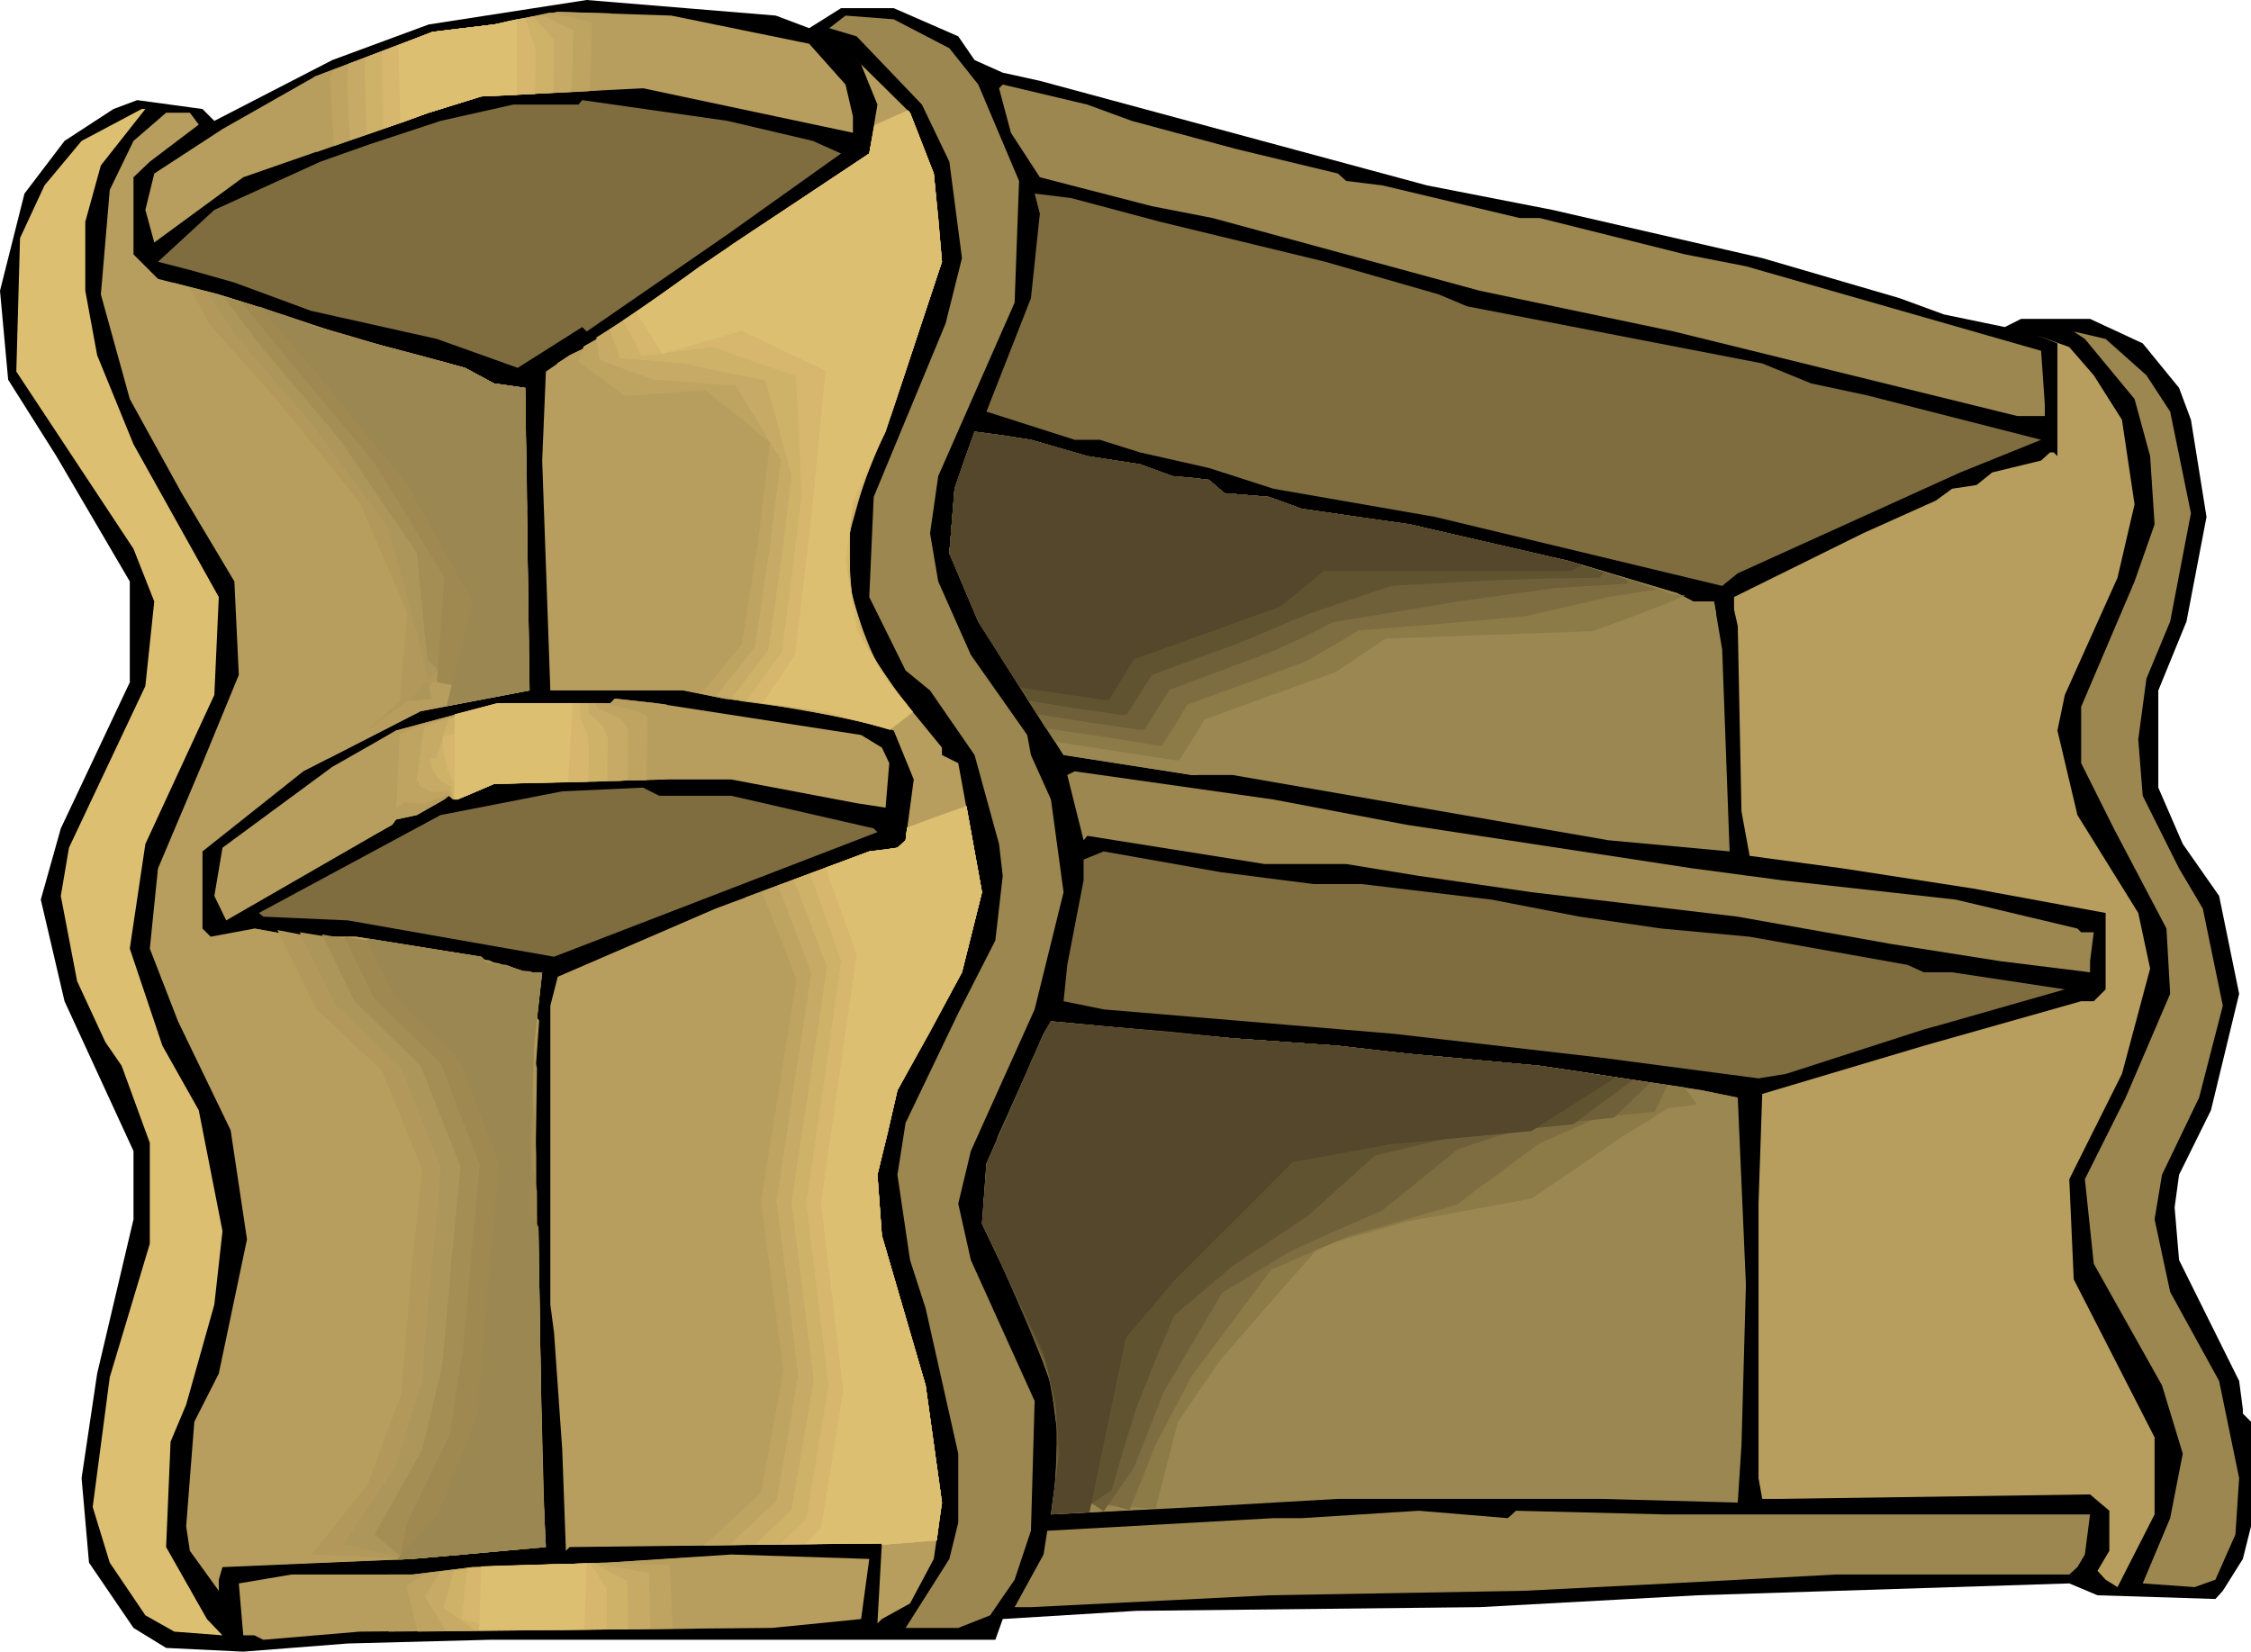 <?xml version="1.0" encoding="UTF-8" standalone="no"?>
<svg
   version="1.0"
   width="129.766mm"
   height="95.228mm"
   id="svg73"
   sodipodi:docname="Shelf 2.wmf"
   xmlns:inkscape="http://www.inkscape.org/namespaces/inkscape"
   xmlns:sodipodi="http://sodipodi.sourceforge.net/DTD/sodipodi-0.dtd"
   xmlns="http://www.w3.org/2000/svg"
   xmlns:svg="http://www.w3.org/2000/svg">
  <sodipodi:namedview
     id="namedview73"
     pagecolor="#ffffff"
     bordercolor="#000000"
     borderopacity="0.25"
     inkscape:showpageshadow="2"
     inkscape:pageopacity="0.0"
     inkscape:pagecheckerboard="0"
     inkscape:deskcolor="#d1d1d1"
     inkscape:document-units="mm" />
  <defs
     id="defs1">
    <pattern
       id="WMFhbasepattern"
       patternUnits="userSpaceOnUse"
       width="6"
       height="6"
       x="0"
       y="0" />
  </defs>
  <path
     style="fill:#000000;fill-opacity:1;fill-rule:evenodd;stroke:none"
     d="m 176.305,6.141 6.949,-4.364 h 11.474 l 14.059,6.141 3.555,5.172 6.141,2.747 8.08,1.778 84.355,22.788 27.31,5.333 45.733,10.505 29.896,8.727 9.696,3.556 13.251,2.747 3.555,-1.778 h 15.029 l 11.474,5.333 7.918,9.697 2.586,6.949 3.394,21.172 -4.363,22.788 -6.141,15.03 v 21.172 l 5.333,12.283 7.918,11.313 4.363,21.333 -6.141,25.374 -6.949,14.061 -0.97,7.111 0.97,11.475 13.09,26.343 0.808,6.141 v 0.97 l 1.778,1.778 v 22.788 l -1.778,7.111 -4.363,6.949 -1.616,1.778 -25.694,-0.808 -6.141,-2.586 -80.962,2.586 -47.51,2.586 -74.821,0.808 -29.088,1.778 -1.616,4.525 H 106.656 l -30.866,0.808 -22.786,1.778 -16.806,-0.808 -7.11,-4.364 -9.696,-14.222 -1.616,-18.424 3.394,-22.788 7.918,-33.616 V 250.827 L 14.059,218.181 8.888,196.04 13.251,180.524 28.28,148.686 V 126.707 L 12.282,99.393 1.778,82.747 0,63.353 5.333,42.182 14.059,30.707 24.725,23.757 29.896,21.818 44.117,23.757 46.702,26.343 72.397,13.091 93.405,5.333 127.825,0 169.033,3.394 Z"
     id="path1" />
  <path
     style="fill:#b79e5e;fill-opacity:1;fill-rule:evenodd;stroke:none"
     d="m 176.305,9.535 7.918,8.889 1.616,6.949 v 3.556 l -45.733,-9.697 -35.229,1.778 -11.474,3.556 L 53.005,38.626 33.613,52.848 31.674,45.737 33.613,37.818 48.48,28.121 68.68,16.646 94.213,6.949 107.625,5.333 121.523,2.586 146.248,3.394 Z"
     id="path2" />
  <path
     style="fill:#9b874f;fill-opacity:1;fill-rule:evenodd;stroke:none"
     d="m 206.848,10.505 6.302,7.919 8.888,21.01 -0.97,26.505 -16.645,37.818 -1.778,12.444 1.778,10.505 7.11,16 12.282,17.454 0.808,4.364 4.363,9.697 2.747,20.202 -6.302,25.535 -13.898,30.869 -2.747,11.475 2.747,12.283 13.898,30.707 -0.808,28.283 -3.555,10.667 -5.333,7.758 -6.949,2.747 h -11.474 l 9.534,-15.03 1.939,-7.919 v -15.03 l -3.555,-15.838 -3.555,-15.838 -3.394,-10.505 -2.747,-18.586 1.778,-11.313 11.474,-23.919 8.08,-15.838 1.616,-14.061 -0.808,-6.949 -5.333,-19.394 -9.696,-14.061 -5.333,-4.364 -7.918,-16 0.97,-21.818 15.675,-37.818 3.555,-14.222 -2.747,-21.01 -5.979,-12.444 -14.221,-14.869 -5.979,-1.778 3.555,-2.747 10.504,0.808 z"
     id="path3" />
  <path
     style="fill:#b79e5e;fill-opacity:1;fill-rule:evenodd;stroke:none"
     d="m 203.454,37.818 1.778,19.232 -12.282,37.01 -7.11,15.03 -1.616,13.091 2.424,15.03 6.302,10.667 12.282,15.03 v 1.616 l 3.555,1.778 5.171,28.121 -4.363,17.454 -14.059,25.697 -4.363,18.424 0.97,13.252 9.534,32.646 3.555,25.535 -1.778,12.283 -5.171,9.697 -6.141,3.394 -0.97,0.97 0.97,-17.454 -68.034,0.808 -0.808,0.808 -0.808,-22.141 -1.778,-25.374 -0.808,-6.141 v -65.131 l 1.616,-6.303 34.421,-14.869 33.451,-12.444 6.141,-0.808 1.778,-1.616 1.778,-13.252 -4.363,-10.667 -14.867,-4.202 -22.139,-2.747 -8.888,-1.778 h -28.926 l -1.778,-50.101 0.808,-19.394 5.171,-3.556 5.333,-2.586 23.109,-16.808 36.845,-24.566 1.778,-10.667 -3.555,-8.727 -1.778,-1.778 12.443,12.283 z"
     id="path4" />
  <path
     style="fill:#9b874f;fill-opacity:1;fill-rule:evenodd;stroke:none"
     d="m 246.601,26.343 22.786,6.141 22.139,5.333 1.778,1.616 7.918,0.97 29.896,7.111 h 4.363 l 31.674,7.919 13.251,2.586 64.317,18.424 0.808,11.636 v 2.586 h -5.979 l -74.821,-18.424 -42.339,-8.889 -58.176,-15.838 -13.251,-2.586 -24.402,-6.303 -6.302,-9.697 -2.586,-9.697 0.808,-0.808 18.422,4.364 z"
     id="path5" />
  <path
     style="fill:#7f6d3f;fill-opacity:1;fill-rule:evenodd;stroke:none"
     d="m 177.113,30.707 6.141,2.747 -24.725,17.616 -30.704,21.172 -0.97,-0.97 L 112.797,80.161 95.182,73.858 67.71,67.717 51.066,61.575 41.37,58.828 34.421,57.05 46.702,45.737 69.811,35.232 80.315,31.515 95.99,26.343 111.827,22.788 h 14.221 l 0.808,-0.97 31.674,4.525 z"
     id="path6" />
  <path
     style="fill:#ddbf72;fill-opacity:1;fill-rule:evenodd;stroke:none"
     d="m 21.978,36.04 -3.394,12.283 v 15.03 l 2.586,14.061 7.918,19.394 18.584,33.293 -0.97,21.333 -15.029,32.485 -3.394,22.788 7.11,21.172 7.918,14.061 5.171,26.343 -1.778,16 -6.141,21.818 -3.394,8.081 -0.97,22.949 8.888,15.677 3.394,3.556 -10.504,-0.808 -6.302,-3.556 -7.757,-11.475 -3.717,-12.121 3.717,-28.283 8.726,-29.091 v -21.98 l -6.141,-16.808 -3.555,-5.172 -6.141,-13.252 -3.555,-18.586 1.778,-10.505 16.645,-35.232 1.939,-18.424 -4.525,-11.475 L 3.555,80.969 4.363,51.879 9.696,40.404 17.776,30.707 30.866,23.757 h 0.808 z"
     id="path7" />
  <path
     style="fill:#b79e5e;fill-opacity:1;fill-rule:evenodd;stroke:none"
     d="m 43.309,27.151 -10.666,8.081 -3.555,3.394 v 16.808 l 5.333,5.333 13.251,3.394 11.312,3.556 12.443,4.525 29.896,7.919 6.302,3.394 6.787,0.97 0.97,65.939 -23.755,4.525 -25.533,13.091 -21.978,17.454 v 16.808 l 1.778,1.778 9.534,-1.778 9.858,1.778 h 12.282 l 27.31,4.364 1.778,1.778 h 3.555 l 4.202,1.616 h 3.717 l -1.778,16 -0.97,36.202 1.939,3.394 0.808,53.656 0.808,16 -29.088,2.586 -41.37,1.778 -0.808,2.747 v 2.424 l -6.302,-8.727 -0.808,-5.333 1.778,-22.788 5.333,-10.505 6.141,-29.252 -3.555,-23.757 -11.474,-23.757 -6.141,-15.838 1.778,-17.454 9.696,-22.949 7.918,-19.232 L 51.066,126.707 39.592,107.474 28.28,86.949 21.978,64.161 23.917,41.374 29.088,30.707 36.198,24.566 h 5.171 z"
     id="path8" />
  <path
     style="fill:#7f6d3f;fill-opacity:1;fill-rule:evenodd;stroke:none"
     d="m 252.742,48.323 36.037,8.727 24.725,7.111 6.141,2.586 64.317,12.444 10.666,4.364 12.12,2.586 31.027,7.919 6.949,1.778 -17.614,7.111 -48.48,21.98 -3.394,2.747 -62.539,-15.03 -35.229,-6.141 -14.059,-4.525 -15.029,-3.394 -8.726,-2.747 h -5.494 l -19.23,-6.141 9.696,-24.727 1.939,-18.424 -1.131,-4.364 7.918,0.97 z"
     id="path9" />
  <path
     style="fill:#9b874f;fill-opacity:1;fill-rule:evenodd;stroke:none"
     d="m 467.67,81.777 5.171,7.919 4.525,22.141 -4.525,23.596 -5.171,12.444 -1.778,13.252 0.97,12.283 7.918,15.838 5.171,8.727 4.363,21.172 -5.171,20.04 -8.08,16.808 -1.616,9.697 3.394,15.838 10.666,19.394 4.363,21.172 -0.808,12.283 -4.363,9.859 -4.525,1.616 -11.312,-0.808 5.979,-14.222 2.747,-14.061 -4.525,-14.869 -14.867,-26.505 -1.939,-18.424 8.888,-17.778 9.696,-22.626 -0.808,-14.222 -11.474,-21.818 -7.11,-14.222 v -12.283 l 11.635,-27.313 4.363,-12.444 -0.97,-14.869 -3.394,-12.444 -10.827,-13.091 -2.424,-1.616 6.949,1.616 z"
     id="path10" />
  <path
     style="fill:#b79e5e;fill-opacity:1;fill-rule:evenodd;stroke:none"
     d="m 456.196,81.777 6.141,9.697 2.747,18.424 -3.717,16 -11.474,25.535 -1.616,7.758 4.363,18.424 13.251,21.333 2.586,12.121 -6.141,22.949 -11.474,22.949 0.97,21.818 17.614,34.424 v 16.808 l -8.08,15.838 -2.586,-1.616 -1.778,-1.939 2.586,-4.364 v -8.727 l -4.202,-3.556 -67.064,0.97 h -4.363 l -0.808,-4.525 v -59.798 l 0.808,-23.919 35.229,-10.505 34.259,-9.697 h 2.747 l 2.586,-2.586 v -16.646 l -28.926,-5.333 -28.28,-4.364 -20.362,-2.747 -1.778,-9.697 -0.808,-40.404 -0.808,-3.556 v -2.747 l 28.118,-13.899 15.837,-7.111 3.555,-2.586 5.333,-0.808 3.394,-2.747 10.666,-2.586 1.939,-1.778 h 0.808 l 0.808,0.808 V 74.828 l -4.525,-1.778 7.11,2.586 z"
     id="path11" />
  <path
     style="fill:#9b8751;fill-opacity:1;fill-rule:evenodd;stroke:none"
     d="m 236.905,99.393 11.474,1.778 7.11,2.586 7.918,0.808 3.394,2.909 9.696,0.808 7.11,2.586 23.594,3.394 34.421,7.919 23.917,7.111 3.394,1.778 h 4.525 l 1.778,10.505 1.616,43.959 -26.341,-2.424 -81.931,-14.222 h -8.888 l -27.957,-4.364 -18.584,-29.091 -6.302,-14.869 1.131,-14.061 4.363,-12.444 12.282,1.778 z"
     id="path12" />
  <path
     style="fill:#b79e5e;fill-opacity:1;fill-rule:evenodd;stroke:none"
     d="m 187.617,160.161 4.525,2.747 1.616,3.394 -0.808,9.697 -6.302,-0.97 -27.31,-5.172 h -14.706 l -37.006,0.97 -7.918,3.394 h -0.97 l -0.97,-0.808 -0.97,0.808 -5.979,3.394 -4.525,0.97 -0.808,1.131 -36.198,20.848 -2.586,-5.333 1.778,-10.505 23.917,-17.616 13.898,-7.919 22.139,-5.98 h 24.563 l 0.97,-0.97 8.726,0.97 z"
     id="path13" />
  <path
     style="fill:#9b874f;fill-opacity:1;fill-rule:evenodd;stroke:none"
     d="m 306.393,179.716 62.539,9.535 19.392,2.586 37.814,4.202 26.502,6.303 0.808,0.808 h 2.747 l -0.808,6.303 v 2.424 l -19.554,-2.424 -23.594,-3.717 -33.613,-5.98 -44.925,-5.333 -24.563,-3.556 -15.837,-2.586 h -17.776 l -38.622,-6.141 -0.808,0.97 -3.555,-14.222 1.616,-0.808 43.309,6.141 z"
     id="path14" />
  <path
     style="fill:#7f6d3f;fill-opacity:1;fill-rule:evenodd;stroke:none"
     d="m 159.337,173.413 31.027,7.111 0.808,0.808 -70.458,27.151 -44.925,-7.919 -18.422,-0.808 -0.97,-0.808 39.592,-21.333 26.502,-5.172 17.614,-0.808 3.555,1.778 z"
     id="path15" />
  <path
     style="fill:#7f6d3f;fill-opacity:1;fill-rule:evenodd;stroke:none"
     d="m 286.193,192.646 h 10.504 l 28.28,3.394 19.23,3.717 17.776,2.586 19.23,1.778 34.421,6.141 3.555,1.616 h 6.141 l 24.563,3.717 -27.149,7.758 -3.555,0.97 -30.058,9.697 -5.979,0.97 -34.421,-4.525 -44.925,-5.172 -63.347,-5.333 -8.726,-1.778 0.808,-7.919 3.555,-18.424 v -4.525 l 4.363,-1.778 25.533,4.525 z"
     id="path16" />
  <path
     style="fill:#9b8751;fill-opacity:1;fill-rule:evenodd;stroke:none"
     d="m 291.526,227.878 15.675,1.778 28.28,2.586 35.229,5.333 7.918,1.616 1.778,40.727 -0.97,35.071 -0.808,12.444 -29.896,-0.808 h -57.206 l -30.866,1.778 -31.674,1.616 1.778,-13.252 -0.808,-11.475 -2.586,-10.505 -13.413,-28.121 0.97,-13.091 12.443,-28.283 1.616,-2.747 39.592,3.717 z"
     id="path17" />
  <path
     style="fill:#9b874f;fill-opacity:1;fill-rule:evenodd;stroke:none"
     d="m 330.31,329.211 32.482,0.808 h 92.597 l -1.131,8.727 -1.616,2.747 -1.778,1.616 h -50.904 l -36.198,1.939 -31.835,1.616 -55.429,0.97 -51.874,2.586 h -3.555 l 6.302,-11.475 0.808,-5.172 49.288,-2.747 h 6.141 l 25.533,-1.616 19.392,1.616 z"
     id="path18" />
  <path
     style="fill:#b79e5e;fill-opacity:1;fill-rule:evenodd;stroke:none"
     d="m 187.617,352.807 -19.392,1.939 -89.849,0.808 -21.008,1.778 -1.939,-0.97 H 53.005 l -0.97,-11.313 11.474,-1.939 h 26.341 l 13.09,-1.616 29.25,-0.97 27.149,-1.778 30.058,0.97 z"
     id="path19" />
  <path
     style="fill:#b79e5e;fill-opacity:1;fill-rule:evenodd;stroke:none"
     d="m 37.653,61.575 10.019,2.586 11.312,3.556 12.443,4.525 29.896,7.919 6.302,3.394 6.787,0.97 0.97,65.939 -23.755,4.525 -20.2,10.343 8.403,-11.96 6.787,-25.05 L 72.235,104.242 53.005,82.101 39.592,67.717 Z"
     id="path20" />
  <path
     style="fill:#b2995b;fill-opacity:1;fill-rule:evenodd;stroke:none"
     d="m 41.37,62.707 4.363,0.97 4.202,1.293 5.818,1.778 5.818,1.778 12.928,4.364 13.413,3.717 13.413,3.556 6.302,3.394 3.394,0.485 3.394,0.485 0.808,55.919 -9.534,3.556 -9.373,3.394 -8.08,5.818 -8.08,5.818 3.555,-3.232 3.394,-3.071 0.808,-9.697 L 88.718,133.494 78.376,109.575 69.326,98.262 60.115,86.949 52.843,78.707 45.571,70.626 Z"
     id="path21" />
  <path
     style="fill:#ad9659;fill-opacity:1;fill-rule:evenodd;stroke:none"
     d="m 45.086,63.676 3.555,0.97 3.555,0.97 5.979,1.939 5.818,1.939 6.626,2.101 6.787,2.263 11.958,3.071 11.958,3.232 6.302,3.394 3.394,0.485 3.394,0.485 0.646,46.06 -6.949,4.687 -7.11,4.687 -5.979,6.465 -5.979,6.303 2.424,-0.162 2.586,-0.323 -3.07,-13.737 -3.232,-11.798 -1.616,-5.818 -1.616,-5.818 -8.565,-11.798 -8.726,-11.798 -7.918,-9.05 -7.757,-9.05 z"
     id="path22" />
  <path
     style="fill:#a58e54;fill-opacity:1;fill-rule:evenodd;stroke:none"
     d="m 48.803,64.808 5.656,1.455 5.979,2.101 6.141,2.101 6.949,1.939 6.787,2.101 10.504,2.747 10.504,2.909 6.302,3.394 3.394,0.485 3.394,0.485 0.323,18.101 0.162,18.101 -9.211,11.636 -7.918,14.061 3.394,5.172 -8.08,-7.919 -2.262,-23.273 -8.403,-12.121 -8.08,-12.121 -8.403,-10.02 -8.565,-10.02 z"
     id="path23" />
  <path
     style="fill:#a08951;fill-opacity:1;fill-rule:evenodd;stroke:none"
     d="m 52.52,65.777 4.202,1.293 12.282,4.202 7.272,1.939 7.11,2.101 9.05,2.424 4.363,1.131 4.525,1.293 6.302,3.394 3.394,0.485 3.394,0.485 0.485,26.343 -2.424,6.949 -2.262,7.111 -1.939,7.596 -1.939,7.758 0.97,5.333 0.97,5.333 -13.09,-2.263 1.616,-22.788 -7.595,-12.606 -7.757,-12.606 -9.05,-10.828 -9.05,-10.828 z"
     id="path24" />
  <path
     style="fill:#9b8751;fill-opacity:1;fill-rule:evenodd;stroke:none"
     d="m 56.398,66.747 2.586,0.97 12.443,4.525 29.896,7.919 6.302,3.394 6.787,0.97 0.97,65.939 -18.099,3.394 5.656,-22.788 L 88.557,105.373 69.326,81.777 Z"
     id="path25" />
  <path
     style="fill:#b79e5e;fill-opacity:1;fill-rule:evenodd;stroke:none"
     d="m 55.429,202.343 v 0 l 9.858,1.778 h 12.282 l 27.31,4.364 1.778,1.778 h 3.555 l 4.202,1.616 h 3.717 l -1.778,16 -0.97,36.202 1.939,3.394 0.808,53.656 0.808,16 -29.088,2.586 -28.765,1.131 13.09,-13.576 8.565,-20.202 2.909,-32.646 1.939,-19.232 -8.565,-21.172 -14.544,-13.576 z"
     id="path26" />
  <path
     style="fill:#b2995b;fill-opacity:1;fill-rule:evenodd;stroke:none"
     d="m 60.438,202.666 5.01,0.97 4.04,0.808 4.04,0.808 h 10.504 l 22.624,4.04 1.293,0.646 0.97,0.646 2.424,3.232 1.778,2.424 1.616,2.586 1.454,1.778 0.646,0.97 0.646,0.808 -0.97,13.414 -0.646,34.262 1.616,8.081 0.323,23.111 0.485,23.111 -5.171,13.252 -11.958,1.131 -11.958,0.97 -10.666,-0.485 -10.666,-0.485 12.282,-15.353 3.555,-9.697 3.717,-9.859 2.424,-29.576 1.131,-9.697 0.97,-9.697 L 87.587,244.039 83.224,233.373 68.842,219.797 Z"
     id="path27" />
  <path
     style="fill:#ad9659;fill-opacity:1;fill-rule:evenodd;stroke:none"
     d="m 65.286,203.151 5.01,0.808 5.01,0.97 6.464,1.616 h 8.726 l 9.211,1.778 9.05,1.616 1.293,0.485 1.293,0.646 0.646,3.071 0.646,3.232 1.131,4.04 1.131,4.202 1.131,3.556 0.97,3.556 -0.162,10.99 -0.485,32.485 1.293,12.768 0.323,19.394 0.485,19.232 -11.15,10.505 -18.746,1.616 -6.949,-1.616 -6.787,-1.616 11.312,-16.808 5.818,-18.909 0.97,-13.414 1.293,-13.252 0.97,-9.859 0.808,-9.859 -8.565,-21.656 -7.11,-6.788 -7.272,-6.949 -3.878,-7.919 z"
     id="path28" />
  <path
     style="fill:#a58e54;fill-opacity:1;fill-rule:evenodd;stroke:none"
     d="m 70.134,203.635 7.434,1.293 7.595,1.131 5.01,1.778 h 6.949 l 6.787,1.293 6.787,1.455 2.909,0.808 0.162,4.687 0.162,4.687 0.646,5.818 0.646,5.818 1.293,10.828 0.162,4.202 0.162,4.202 v 15.353 15.192 l 0.97,17.454 0.808,31.192 -17.13,7.919 -6.787,0.485 -6.787,0.485 -6.302,-5.333 10.342,-18.424 2.262,-9.212 2.101,-9.212 1.131,-11.798 0.97,-11.636 1.939,-19.879 -4.363,-10.99 -4.363,-10.99 -7.11,-6.949 -7.272,-7.111 z"
     id="path29" />
  <path
     style="fill:#a08951;fill-opacity:1;fill-rule:evenodd;stroke:none"
     d="m 74.982,204.12 20.038,3.232 3.394,1.616 h 5.171 l 2.262,0.646 2.262,0.646 4.363,1.131 1.778,0.162 1.616,0.162 -0.646,12.606 0.162,7.434 0.162,7.434 0.323,14.384 0.646,3.071 0.485,2.909 0.162,28.768 0.323,10.99 0.323,11.151 0.97,23.434 -11.474,2.747 -11.635,2.586 -4.202,0.323 -4.363,0.323 1.454,-7.758 9.534,-19.717 1.293,-9.05 1.454,-9.05 0.97,-10.02 0.808,-10.343 1.939,-20.202 -4.363,-10.99 -4.202,-11.151 -7.272,-6.949 -7.272,-7.111 -3.232,-6.788 z"
     id="path30" />
  <path
     style="fill:#9b8751;fill-opacity:1;fill-rule:evenodd;stroke:none"
     d="m 79.83,204.444 25.048,4.04 1.778,1.778 h 3.555 l 4.202,1.616 h 3.717 l -1.778,16 -0.97,36.202 1.939,3.394 0.808,53.656 0.808,16 -29.088,2.586 -3.394,0.162 8.888,-9.859 8.565,-21.495 2.909,-34.747 1.939,-20.202 -8.726,-22.626 -14.382,-14.222 z"
     id="path31" />
  <path
     style="fill:#b79e5e;fill-opacity:1;fill-rule:evenodd;stroke:none"
     d="m 203.454,37.818 1.778,19.232 -12.282,37.01 -7.11,15.03 -1.616,13.091 2.424,15.03 6.302,10.667 5.979,7.273 -5.01,3.879 -14.059,-4.04 -22.139,-2.747 -8.403,-1.778 9.534,-10.667 3.717,-23.919 2.909,-23.111 -18.261,-6.788 -17.291,3.879 -8.565,-10.667 2.747,-1.778 5.333,-2.586 23.109,-16.808 36.845,-24.566 1.131,-6.141 7.272,-3.232 0.485,0.485 z"
     id="path32" />
  <path
     style="fill:#bfa360;fill-opacity:1;fill-rule:evenodd;stroke:none"
     d="m 203.454,37.818 0.97,9.697 0.808,9.535 -10.989,33.293 -6.949,15.838 -1.454,6.626 -1.293,6.788 0.808,7.434 0.808,7.273 5.494,11.313 3.07,4.202 3.07,3.879 -2.909,4.525 -6.141,-1.293 -6.141,-1.293 -20.523,-2.747 -9.373,-1.778 4.525,-5.333 4.363,-5.333 1.778,-11.151 1.778,-11.151 2.586,-21.656 -6.949,-5.818 -3.555,-2.747 -3.555,-2.909 -8.726,0.646 -8.726,0.646 -10.181,-7.434 0.485,-1.778 0.646,-1.616 3.394,-1.939 3.555,-2.101 21.978,-15.838 16.806,-11.151 16.483,-10.99 1.131,-6.141 3.555,-1.616 3.717,-1.616 0.485,0.485 z"
     id="path33" />
  <path
     style="fill:#c6aa66;fill-opacity:1;fill-rule:evenodd;stroke:none"
     d="m 203.454,37.818 0.97,9.697 0.808,9.535 -5.01,14.869 -4.848,14.869 -3.394,8.081 -3.232,8.242 -1.939,6.949 -1.939,6.949 0.323,7.111 0.485,7.111 2.424,6.303 2.424,6.141 5.979,8.566 -0.323,2.586 -0.162,2.747 -5.333,-0.485 -5.171,-0.485 -9.534,-1.616 -9.373,-1.616 -5.333,-0.808 -5.171,-0.97 8.403,-10.667 3.07,-20.687 2.586,-20.04 -9.858,-16.162 -17.776,-1.293 -5.979,-2.101 -5.979,-2.263 -0.323,-2.424 -0.323,-2.424 8.726,-5.495 10.666,-7.434 10.504,-7.596 14.867,-9.697 14.706,-9.859 1.131,-6.141 3.555,-1.616 3.717,-1.616 0.485,0.485 z"
     id="path34" />
  <path
     style="fill:#ceb268;fill-opacity:1;fill-rule:evenodd;stroke:none"
     d="m 203.454,37.818 0.97,9.697 0.808,9.535 -4.363,13.091 -4.202,12.768 -6.626,17.293 -2.424,7.111 -2.424,7.111 v 13.899 l 4.04,13.091 5.979,9.374 0.97,2.909 0.323,1.616 0.485,1.455 -8.726,0.646 -17.291,-3.556 -5.818,-0.808 -5.818,-0.808 8.08,-10.667 2.747,-19.071 1.131,-9.374 1.131,-9.374 -2.747,-10.343 -2.909,-10.505 -8.888,-1.778 -4.525,-0.97 -4.363,-0.97 -13.898,-1.131 -2.262,-6.303 5.333,-3.556 5.171,-3.556 20.2,-14.061 12.928,-8.566 12.928,-8.566 1.131,-6.141 3.555,-1.616 3.717,-1.616 0.485,0.485 z"
     id="path35" />
  <path
     style="fill:#d6b76d;fill-opacity:1;fill-rule:evenodd;stroke:none"
     d="m 203.454,37.818 0.97,9.697 0.808,9.535 -3.717,11.151 -3.717,11.151 -3.07,8.889 -3.232,8.889 -5.979,14.707 -0.485,6.626 -0.323,6.788 3.232,14.061 3.07,5.01 3.232,5.01 3.717,6.626 -3.394,1.131 -3.394,1.131 -7.918,-1.939 -7.918,-1.939 -12.605,-1.616 3.717,-5.333 3.878,-5.333 1.131,-8.566 1.131,-8.727 2.101,-17.293 -0.646,-12.768 -0.646,-12.768 -9.05,-3.071 -9.05,-3.232 -15.514,1.939 -1.939,-3.879 -2.101,-3.879 6.141,-4.202 5.979,-4.202 9.696,-6.626 9.696,-6.626 11.15,-7.434 10.989,-7.273 1.131,-6.141 3.555,-1.616 3.717,-1.616 0.485,0.485 z"
     id="path36" />
  <path
     style="fill:#ddbf72;fill-opacity:1;fill-rule:evenodd;stroke:none"
     d="m 203.454,37.818 1.778,19.232 -12.282,37.01 -7.11,15.03 -1.616,13.091 2.424,15.03 6.302,10.667 5.979,7.273 -5.01,3.879 -14.059,-4.04 -13.736,-1.778 7.11,-10.505 3.717,-31.515 2.909,-30.384 -18.261,-8.727 -17.291,5.01 -5.656,-9.05 13.898,-10.02 36.845,-24.566 1.131,-6.141 7.272,-3.232 0.485,0.485 z"
     id="path37" />
  <path
     style="fill:#b79e5e;fill-opacity:1;fill-rule:evenodd;stroke:none"
     d="m 210.565,175.676 3.394,18.747 -4.363,17.454 -14.059,25.697 -4.363,18.424 0.97,13.252 9.534,32.646 3.555,25.535 -1.131,8.242 -11.958,0.97 v -0.323 l -44.278,0.485 14.706,-13.414 4.848,-26.02 -4.848,-35.555 7.757,-47.03 -7.918,-19.232 26.987,-10.02 6.141,-0.808 1.778,-1.616 0.323,-2.747 z"
     id="path38" />
  <path
     style="fill:#bfa360;fill-opacity:1;fill-rule:evenodd;stroke:none"
     d="m 210.565,175.676 3.394,18.747 -4.363,17.454 -6.949,12.929 -7.11,12.768 -2.101,9.212 -2.262,9.212 0.485,6.626 0.485,6.626 9.534,32.646 3.555,25.535 -0.646,4.202 -0.485,4.04 -5.979,0.485 -5.979,0.485 v -0.323 l -19.392,0.162 -19.392,0.323 12.443,-11.475 2.424,-13.414 1.293,-6.626 1.131,-6.788 -4.848,-36.687 7.757,-48.323 -3.717,-9.535 -3.878,-9.697 23.432,-8.727 3.07,-0.323 3.07,-0.485 1.778,-1.616 0.162,-1.455 0.162,-1.293 6.464,-2.424 z"
     id="path39" />
  <path
     style="fill:#c6aa66;fill-opacity:1;fill-rule:evenodd;stroke:none"
     d="m 210.565,175.676 3.394,18.747 -4.363,17.454 -6.949,12.929 -7.11,12.768 -2.101,9.212 -2.262,9.212 0.485,6.626 0.485,6.626 9.534,32.646 3.555,25.535 -0.646,4.202 -0.485,4.04 -5.979,0.485 -5.979,0.485 v -0.323 l -16.645,0.162 -16.645,0.162 10.342,-9.535 2.424,-13.737 2.262,-13.737 -2.262,-18.747 -2.424,-19.071 3.717,-24.727 3.878,-25.05 -7.272,-19.071 19.877,-7.434 3.07,-0.323 3.07,-0.485 1.778,-1.616 0.162,-1.455 0.162,-1.293 6.464,-2.424 z"
     id="path40" />
  <path
     style="fill:#ceb268;fill-opacity:1;fill-rule:evenodd;stroke:none"
     d="m 210.565,175.676 3.394,18.747 -4.363,17.454 -6.949,12.929 -7.11,12.768 -2.101,9.212 -2.262,9.212 0.485,6.626 0.485,6.626 9.534,32.646 3.555,25.535 -0.646,4.202 -0.485,4.04 -5.979,0.485 -5.979,0.485 v -0.323 l -13.898,0.162 -13.736,0.162 3.878,-3.717 4.04,-3.879 2.424,-14.061 2.424,-14.222 -4.848,-38.788 3.878,-25.535 3.878,-25.697 -7.272,-19.071 16.483,-6.141 3.07,-0.323 3.07,-0.485 1.778,-1.616 0.162,-1.455 0.162,-1.293 6.464,-2.424 z"
     id="path41" />
  <path
     style="fill:#d6b76d;fill-opacity:1;fill-rule:evenodd;stroke:none"
     d="m 210.565,175.676 3.394,18.747 -4.363,17.454 -6.949,12.929 -7.11,12.768 -2.101,9.212 -2.262,9.212 0.485,6.626 0.485,6.626 9.534,32.646 3.555,25.535 -0.646,4.202 -0.485,4.04 -5.979,0.485 -5.979,0.485 v -0.323 H 181.153 l -11.15,0.162 5.656,-5.495 2.424,-14.545 2.424,-14.545 -2.424,-19.879 -2.424,-19.879 3.878,-26.343 3.717,-26.505 -6.787,-18.909 6.464,-2.263 6.464,-2.586 3.07,-0.323 3.07,-0.485 1.778,-1.616 0.162,-1.455 0.162,-1.293 6.464,-2.424 z"
     id="path42" />
  <path
     style="fill:#ddbf72;fill-opacity:1;fill-rule:evenodd;stroke:none"
     d="m 210.565,175.676 3.394,18.747 -4.363,17.454 -14.059,25.697 -4.363,18.424 0.97,13.252 9.534,32.646 3.555,25.535 -1.131,8.242 -11.958,0.97 v -0.323 l -16.645,0.162 3.394,-3.556 4.848,-29.899 -4.848,-40.889 7.757,-54.141 -6.787,-18.909 9.534,-3.556 6.141,-0.808 1.778,-1.616 0.323,-2.747 z"
     id="path43" />
  <path
     style="fill:#b79e5e;fill-opacity:1;fill-rule:evenodd;stroke:none"
     d="M 132.35,19.555 104.878,21.01 93.405,24.566 69.003,33.131 68.195,16.97 68.68,16.646 94.213,6.949 107.625,5.333 121.523,2.586 132.997,2.909 Z"
     id="path44" />
  <path
     style="fill:#bfa360;fill-opacity:1;fill-rule:evenodd;stroke:none"
     d="m 128.472,19.879 -23.594,1.131 -11.474,3.556 -10.342,3.717 -10.342,3.556 -0.808,-14.545 0.485,-1.939 10.989,-4.202 10.827,-4.202 6.626,-0.808 6.787,-0.808 6.141,-1.293 5.979,-1.293 9.211,2.101 -0.162,7.596 z"
     id="path45" />
  <path
     style="fill:#c6aa66;fill-opacity:1;fill-rule:evenodd;stroke:none"
     d="m 124.432,20.04 -9.858,0.485 -9.696,0.485 -11.474,3.556 -8.565,3.071 -8.565,2.909 -0.323,-6.465 -0.323,-6.465 0.162,-1.939 0.162,-1.778 18.261,-6.949 6.626,-0.808 6.787,-0.808 5.171,-1.131 5.171,-0.97 6.949,3.394 -0.162,6.788 z"
     id="path46" />
  <path
     style="fill:#ceb268;fill-opacity:1;fill-rule:evenodd;stroke:none"
     d="m 120.553,20.202 -7.918,0.485 -7.757,0.323 -11.474,3.556 -6.626,2.424 -6.949,2.263 -0.323,-11.475 v -2.586 -2.586 l 14.706,-5.657 6.626,-0.808 6.787,-0.808 4.202,-0.808 4.363,-0.97 4.525,5.172 v 5.657 z"
     id="path47" />
  <path
     style="fill:#d6b76d;fill-opacity:1;fill-rule:evenodd;stroke:none"
     d="m 116.513,20.525 -5.818,0.162 -5.818,0.323 -11.474,3.556 -9.858,3.394 -0.162,-5.01 -0.162,-4.848 v -6.949 l 5.494,-1.939 5.494,-2.263 6.626,-0.808 6.787,-0.808 3.394,-0.808 3.394,-0.646 1.131,3.394 1.131,3.232 v 5.01 z"
     id="path48" />
  <path
     style="fill:#ddbf72;fill-opacity:1;fill-rule:evenodd;stroke:none"
     d="m 112.635,20.687 -7.757,0.323 -11.474,3.556 -6.141,2.263 -0.485,-16.97 7.434,-2.909 13.413,-1.616 5.01,-1.131 z"
     id="path49" />
  <path
     style="fill:#b79e5e;fill-opacity:1;fill-rule:evenodd;stroke:none"
     d="m 145.278,169.858 h -0.646 l -37.006,0.97 -7.918,3.394 h -0.97 l -0.97,-0.808 -0.97,0.808 -5.979,3.394 -4.525,0.97 -0.808,1.131 -3.555,1.939 v -19.879 l 4.363,-2.586 22.139,-5.98 h 24.563 l 0.97,-0.97 8.726,0.97 2.586,0.323 z"
     id="path50" />
  <path
     style="fill:#bfa360;fill-opacity:1;fill-rule:evenodd;stroke:none"
     d="m 140.915,170.019 h -2.101 l -15.675,0.485 -15.514,0.323 -3.717,1.616 -3.555,1.455 -0.646,0.162 -0.808,0.162 -0.323,-0.323 -0.162,-0.162 -0.323,-0.162 -0.323,-0.162 H 97.283 l -1.131,0.323 -1.293,0.485 -2.424,0.97 -1.778,-0.162 -1.778,-0.162 h -0.646 l -0.97,0.646 -0.97,0.808 0.808,-16.323 2.262,-0.97 2.262,-0.97 9.211,-2.424 9.211,-2.424 h 21.331 l 0.808,0.162 3.394,0.808 3.394,0.808 2.101,1.131 z"
     id="path51" />
  <path
     style="fill:#c6aa66;fill-opacity:1;fill-rule:evenodd;stroke:none"
     d="m 136.713,170.019 -1.778,0.162 h -1.939 l -12.766,0.323 -12.605,0.323 -3.232,1.293 -3.232,1.455 -2.101,0.646 -0.646,-0.485 -0.646,-1.293 -3.717,0.162 -1.293,-0.646 -1.293,-0.646 -0.323,-0.646 -0.162,-0.646 -0.323,0.808 1.778,-12.444 2.262,-0.808 2.101,-0.808 14.867,-3.556 h 18.099 l 0.162,0.485 0.323,0.646 2.424,1.131 2.586,1.131 1.454,1.939 v 5.818 z"
     id="path52" />
  <path
     style="fill:#ceb268;fill-opacity:1;fill-rule:evenodd;stroke:none"
     d="m 132.35,170.181 -2.586,0.162 h -2.586 l -9.696,0.162 -9.858,0.323 -5.656,2.424 -2.586,0.97 -0.323,-0.162 -0.323,-0.162 -0.323,-1.131 -0.162,-1.293 -1.131,-0.646 -1.293,-0.808 -0.808,-1.131 -0.97,-1.293 -0.162,-1.131 -0.162,-1.131 h 1.293 l 2.747,-8.727 2.101,-0.485 2.101,-0.485 11.474,-2.424 h 14.706 l 0.162,2.263 1.616,1.293 1.616,1.616 0.97,2.747 -0.162,4.525 z"
     id="path53" />
  <path
     style="fill:#d6b76d;fill-opacity:1;fill-rule:evenodd;stroke:none"
     d="m 128.149,170.343 -6.787,0.162 -13.736,0.323 -4.848,2.101 -1.616,0.646 -1.778,0.646 h -0.162 l -0.323,-0.162 -0.162,-3.556 -1.293,-2.909 -0.323,-1.778 -0.485,-1.778 -0.162,-1.778 v -1.778 l 2.909,-0.646 3.717,-4.848 2.101,-0.323 2.101,-0.323 3.878,-0.646 3.717,-0.485 h 11.474 v 3.232 l 1.616,3.556 0.162,1.778 0.162,1.778 z"
     id="path54" />
  <path
     style="fill:#ddbf72;fill-opacity:1;fill-rule:evenodd;stroke:none"
     d="m 123.785,170.343 -16.16,0.485 -7.918,3.394 h -0.646 v -18.586 l 9.373,-2.424 h 16.322 z"
     id="path55" />
  <path
     style="fill:#b79e5e;fill-opacity:1;fill-rule:evenodd;stroke:none"
     d="m 151.419,354.908 -66.741,0.646 v -12.444 h 5.171 l 13.09,-1.616 29.25,-0.97 18.422,-1.131 z"
     id="path56" />
  <path
     style="fill:#bfa360;fill-opacity:1;fill-rule:evenodd;stroke:none"
     d="m 146.571,354.908 -27.795,0.323 -27.795,0.323 -2.424,-10.02 4.363,-2.747 6.464,-0.646 6.302,-0.808 12.766,-0.323 12.766,-0.485 7.434,0.323 7.272,0.162 z"
     id="path57" />
  <path
     style="fill:#c6aa66;fill-opacity:1;fill-rule:evenodd;stroke:none"
     d="m 141.723,354.908 -44.602,0.485 -4.525,-7.434 3.394,-5.495 6.141,-0.646 6.302,-0.646 21.816,-0.485 11.15,2.101 0.162,6.141 z"
     id="path58" />
  <path
     style="fill:#ceb268;fill-opacity:1;fill-rule:evenodd;stroke:none"
     d="m 136.875,355.069 -33.451,0.162 -6.787,-4.848 1.131,-4.04 1.131,-4.202 12.12,-0.97 9.211,-0.323 9.211,-0.162 7.272,3.879 z"
     id="path59" />
  <path
     style="fill:#d6b76d;fill-opacity:1;fill-rule:evenodd;stroke:none"
     d="m 132.189,355.069 -22.624,0.162 -4.525,-1.131 -4.525,-1.293 0.646,-5.495 0.646,-5.657 5.979,-0.162 5.818,-0.323 7.595,-0.323 7.434,-0.162 3.555,5.495 v 4.525 z"
     id="path60" />
  <path
     style="fill:#ddbf72;fill-opacity:1;fill-rule:evenodd;stroke:none"
     d="m 127.341,355.069 -22.947,0.162 0.485,-13.899 22.947,-0.646 z"
     id="path61" />
  <path
     style="fill:#9b8751;fill-opacity:1;fill-rule:evenodd;stroke:none"
     d="m 236.905,99.393 11.474,1.778 7.11,2.586 7.918,0.808 3.394,2.909 9.696,0.808 7.11,2.586 23.594,3.394 34.421,7.919 23.917,7.111 3.394,1.778 h 4.525 l 0.485,2.747 -12.443,7.111 h -53.813 l -9.696,7.596 -31.674,11.475 -5.494,8.889 h -1.131 l -27.957,-4.364 -18.584,-29.091 -6.302,-14.869 1.131,-14.061 4.363,-12.444 12.282,1.778 z"
     id="path62" />
  <path
     style="fill:#8c7a47;fill-opacity:1;fill-rule:evenodd;stroke:none"
     d="m 236.905,99.393 11.474,1.778 3.555,1.293 3.555,1.293 3.878,0.323 4.04,0.485 3.394,2.909 9.696,0.808 7.11,2.586 11.958,1.778 11.635,1.616 31.027,7.273 22.624,6.465 3.232,1.455 1.616,0.162 1.454,0.162 -5.01,2.101 -7.595,2.909 -7.595,2.747 -22.462,0.808 -22.624,0.808 -10.827,7.273 -28.603,10.343 -2.747,4.525 -2.747,4.364 h -0.97 l -26.179,-4.04 -16.645,-26.182 -6.302,-14.869 1.131,-14.061 2.101,-6.141 2.262,-6.303 6.141,0.808 6.141,0.97 z"
     id="path63" />
  <path
     style="fill:#7f6d42;fill-opacity:1;fill-rule:evenodd;stroke:none"
     d="m 236.905,99.393 11.474,1.778 3.555,1.293 3.555,1.293 3.878,0.323 4.04,0.485 3.394,2.909 9.696,0.808 7.11,2.586 11.958,1.778 11.635,1.616 13.898,3.232 13.736,3.232 10.666,2.909 10.504,2.909 1.616,0.646 1.616,0.646 0.97,0.323 0.808,0.323 -5.333,0.808 -5.171,0.808 -9.05,2.101 -9.211,2.101 -18.099,1.616 -18.099,1.455 -5.979,3.556 -5.979,3.394 -25.371,9.212 -2.747,4.525 -2.747,4.364 h -1.131 l -12.12,-1.939 -12.12,-1.778 -14.706,-23.273 -6.302,-14.869 1.131,-14.061 2.101,-6.141 2.262,-6.303 6.141,0.808 6.141,0.97 z"
     id="path64" />
  <path
     style="fill:#70603a;fill-opacity:1;fill-rule:evenodd;stroke:none"
     d="m 236.905,99.393 11.474,1.778 3.555,1.293 3.555,1.293 3.878,0.323 4.04,0.485 3.394,2.909 9.696,0.808 7.11,2.586 11.958,1.778 11.635,1.616 24.078,5.657 19.877,5.172 3.232,1.293 0.323,0.808 -15.998,0.97 -10.504,1.455 -10.504,1.455 -13.574,2.263 -13.736,2.263 -6.626,3.394 -6.787,3.071 -22.139,8.242 -5.494,8.727 h -1.131 l -10.989,-1.616 -11.312,-1.778 -12.766,-20.202 -6.302,-14.869 1.131,-14.061 2.101,-6.141 2.262,-6.303 6.141,0.808 6.141,0.97 z"
     id="path65" />
  <path
     style="fill:#605430;fill-opacity:1;fill-rule:evenodd;stroke:none"
     d="m 236.905,99.393 11.474,1.778 3.555,1.293 3.555,1.293 3.878,0.323 4.04,0.485 3.394,2.909 9.696,0.808 7.11,2.586 11.958,1.778 11.635,1.616 20.685,4.848 9.211,2.263 9.211,2.263 1.616,0.485 1.616,0.646 -0.485,0.485 -0.485,0.646 -10.827,0.162 -10.666,0.323 -11.958,0.646 -11.958,0.646 -18.584,6.303 -7.272,3.071 -7.272,3.071 -19.069,6.949 -5.494,8.727 h -1.131 l -10.181,-1.455 -10.019,-1.616 -5.494,-8.566 -5.494,-8.727 -6.302,-14.869 1.131,-14.061 2.101,-6.141 2.262,-6.303 6.141,0.808 6.141,0.97 z"
     id="path66" />
  <path
     style="fill:#54472b;fill-opacity:1;fill-rule:evenodd;stroke:none"
     d="m 236.905,99.393 11.474,1.778 7.11,2.586 7.918,0.808 3.394,2.909 9.696,0.808 7.11,2.586 23.594,3.394 34.421,7.919 3.07,0.97 -2.424,1.293 h -53.813 l -9.534,7.758 -31.835,11.475 -5.494,8.889 h -0.97 l -18.422,-2.747 -9.05,-14.384 -6.302,-14.869 1.131,-14.061 4.363,-12.444 12.282,1.778 z"
     id="path67" />
  <path
     style="fill:#9b8751;fill-opacity:1;fill-rule:evenodd;stroke:none"
     d="m 291.526,227.878 15.675,1.778 28.28,2.586 35.229,5.333 7.918,1.616 v 0.323 l -7.434,6.949 -21.17,13.414 -30.866,2.909 -21.17,3.879 -25.856,25.858 -10.504,12.606 -4.202,23.273 -28.442,1.616 1.778,-13.252 -0.808,-11.475 -2.586,-10.505 -13.413,-28.121 0.97,-13.091 12.443,-28.283 1.616,-2.747 39.592,3.717 z"
     id="path68" />
  <path
     style="fill:#8c7a47;fill-opacity:1;fill-rule:evenodd;stroke:none"
     d="m 291.526,227.878 7.918,0.97 7.757,0.808 14.221,1.293 14.059,1.293 7.757,1.131 8.08,1.293 15.675,2.263 2.747,3.717 -3.07,0.485 -3.232,0.323 -5.01,3.232 -5.171,3.071 -9.696,6.788 -9.858,6.626 -27.149,5.01 -19.069,5.495 -10.827,12.283 -10.666,12.283 -4.686,6.788 -4.686,6.949 -2.424,9.374 -2.424,9.374 -11.15,-0.646 -11.15,-0.646 1.131,-12.929 -0.646,-5.657 -0.485,-5.657 -4.848,-14.061 -5.171,-12.606 -5.171,-12.606 1.454,-8.081 1.616,-8.081 5.171,-11.475 5.171,-11.475 2.586,-0.97 2.747,-0.808 17.776,1.616 17.776,1.616 11.474,0.808 z"
     id="path69" />
  <path
     style="fill:#7f6d42;fill-opacity:1;fill-rule:evenodd;stroke:none"
     d="m 291.526,227.878 7.918,0.97 7.757,0.808 14.221,1.293 14.059,1.293 13.898,2.101 13.898,2.101 -1.293,2.909 -1.454,2.909 -12.12,1.131 -6.464,2.909 -6.626,2.909 -8.888,6.626 -4.525,3.232 -4.363,3.394 -23.755,6.949 -16.806,7.273 -17.291,23.111 -7.918,15.03 -5.656,14.222 -8.08,-2.101 -8.242,-2.101 0.323,-6.303 0.323,-6.303 -0.808,-5.495 -0.646,-5.657 -3.555,-8.727 -3.394,-8.889 -3.878,-10.99 -3.878,-11.151 2.909,-9.535 2.747,-9.535 4.04,-9.05 4.04,-9.05 8.888,-0.808 31.674,2.909 11.474,0.808 z"
     id="path70" />
  <path
     style="fill:#70603a;fill-opacity:1;fill-rule:evenodd;stroke:none"
     d="m 291.526,227.878 7.918,0.97 7.757,0.808 14.221,1.293 14.059,1.293 11.958,1.778 12.12,1.939 -7.918,7.596 -9.211,0.97 -9.211,0.97 -7.918,2.424 -3.878,1.293 -3.878,1.293 -16.322,13.252 -10.019,4.364 -10.019,4.525 -14.867,9.05 -12.766,21.656 -6.464,16.485 -6.626,9.535 -10.342,-7.273 0.162,-12.121 -1.939,-10.99 -2.262,-5.333 -2.262,-5.172 -4.525,-10.667 -4.686,-19.071 3.878,-10.99 3.878,-11.151 3.07,-6.465 2.909,-6.465 h 12.605 l 13.736,1.131 13.898,1.455 11.474,0.808 z"
     id="path71" />
  <path
     style="fill:#605430;fill-opacity:1;fill-rule:evenodd;stroke:none"
     d="m 291.526,227.878 7.918,0.97 7.757,0.808 14.221,1.293 14.059,1.293 10.181,1.616 10.181,1.455 -13.09,9.697 -24.725,2.424 -18.422,4.364 -14.544,13.091 -8.242,5.495 -8.242,5.495 -12.766,10.828 -4.202,10.02 -4.04,10.182 -2.747,8.889 -2.586,8.889 -7.434,5.01 -2.262,-5.01 -2.101,-5.172 -0.323,-11.96 -1.131,-5.333 -1.131,-5.333 -5.656,-12.283 -5.494,-12.283 -0.97,-8.081 -0.97,-8.242 5.01,-12.444 5.01,-12.606 3.878,-7.919 16.322,0.97 11.635,1.131 11.958,1.131 11.474,0.808 z"
     id="path72" />
  <path
     style="fill:#54472b;fill-opacity:1;fill-rule:evenodd;stroke:none"
     d="m 291.526,227.878 15.675,1.778 28.28,2.586 16.483,2.586 -18.261,11.636 -30.866,2.909 -21.17,3.879 -25.856,25.858 -10.504,12.444 -7.918,37.98 -8.403,0.485 1.778,-13.252 -0.808,-11.475 -2.586,-10.505 -13.413,-28.121 0.97,-13.091 12.443,-28.283 1.616,-2.747 39.592,3.717 z"
     id="path73" />
</svg>
